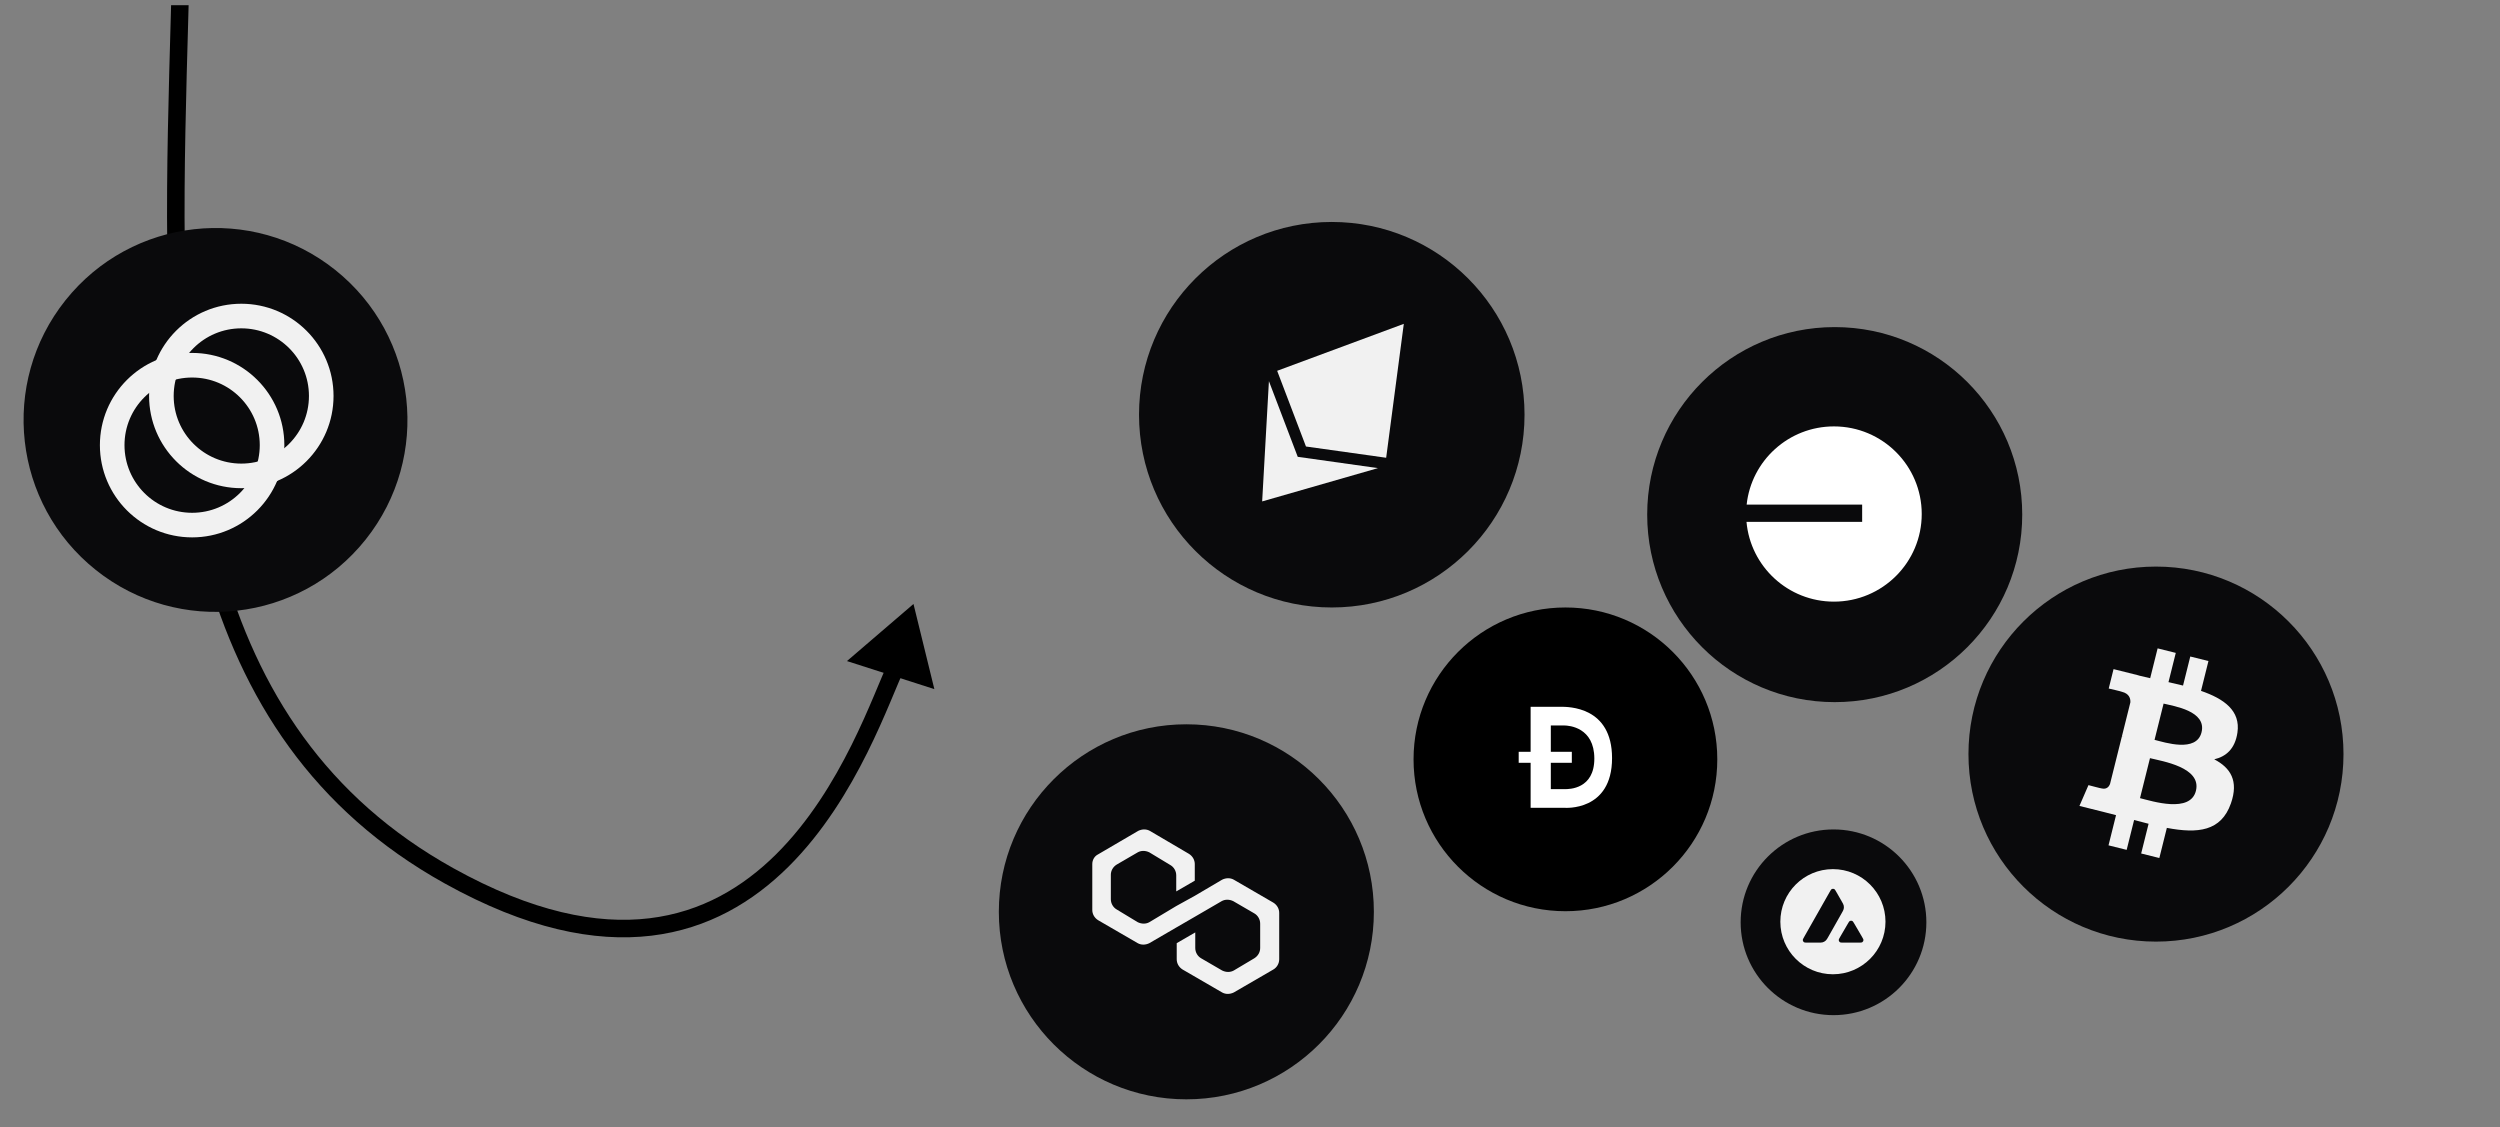 <svg width="428" height="193" viewBox="0 0 428 193" fill="none" xmlns="http://www.w3.org/2000/svg">
<rect x="0" y="0" width="428" height="193" fill="#808080" stroke="none"/>
<g clip-path="url(#clip0_4488_2561)">
<path d="M-131.29 20.527C-115.576 -32.846 -78.524 -142.446 -19.5 -72.314C54.279 15.352 -85.655 18.195 -120.181 -72.314C-154.706 -162.823 -45.917 -189.751 9.024 -120.148C63.965 -50.545 -11.966 100.577 76.897 149.951C131.906 180.515 148.335 124.516 153.596 113.683" stroke="black" stroke-width="3"/>
<path d="M156.389 103.401L145 113.175L159.962 117.977L156.389 103.401Z" fill="black"/>
<ellipse cx="268" cy="130" rx="26" ry="26" transform="rotate(-90 268 130)" fill="black"/>
<path fill-rule="evenodd" clip-rule="evenodd" d="M267.837 138.295H262.043V130.591H260V128.704H262.042V121H267.016L267.106 121C268.544 120.994 275.984 120.963 275.984 129.792C275.984 138.978 267.837 138.295 267.837 138.295ZM267.786 124.2H265.5V128.707H269.097V130.594H265.5V135.101L267.922 135.101C268.619 135.101 272.957 135.107 272.95 129.857C272.943 124.544 268.641 124.2 267.786 124.2Z" fill="white"/>
<circle cx="314.103" cy="88.102" r="32.103" transform="rotate(-90 314.103 88.102)" fill="#0A0A0C"/>
<path fill-rule="evenodd" clip-rule="evenodd" d="M313.97 103C322.271 103 329 96.284 329 88C329 79.716 322.271 73 313.97 73C306.214 73 299.83 78.864 299.026 86.393H318.801V89.339H299C299.679 96.996 306.122 103 313.97 103Z" fill="white"/>
<circle cx="203.103" cy="156.102" r="32.103" transform="rotate(-90 203.103 156.102)" fill="#0A0A0C"/>
<path d="M211.23 150.606C210.645 150.271 209.893 150.271 209.225 150.606L204.546 153.363L201.371 155.117L196.775 157.874C196.191 158.209 195.439 158.209 194.77 157.874L191.178 155.702C190.593 155.368 190.175 154.699 190.175 153.948V149.77C190.175 149.102 190.509 148.433 191.178 148.015L194.77 145.927C195.355 145.592 196.107 145.592 196.775 145.927L200.368 148.099C200.953 148.433 201.371 149.102 201.371 149.854V152.611L204.546 150.773V147.932C204.546 147.263 204.211 146.595 203.543 146.177L196.859 142.25C196.274 141.916 195.522 141.916 194.854 142.25L188.003 146.261C187.334 146.595 187 147.263 187 147.932V155.786C187 156.454 187.334 157.122 188.003 157.54L194.77 161.467C195.355 161.801 196.107 161.801 196.775 161.467L201.371 158.793L204.546 156.955L209.141 154.282C209.726 153.948 210.478 153.948 211.146 154.282L214.739 156.371C215.324 156.705 215.742 157.373 215.742 158.125V162.303C215.742 162.971 215.407 163.639 214.739 164.057L211.23 166.146C210.645 166.48 209.893 166.48 209.225 166.146L205.632 164.057C205.047 163.723 204.629 163.055 204.629 162.303V159.629L201.454 161.467V164.224C201.454 164.893 201.789 165.561 202.457 165.979L209.225 169.906C209.809 170.24 210.561 170.24 211.23 169.906L217.997 165.979C218.582 165.645 219 164.976 219 164.224V156.287C219 155.619 218.666 154.95 217.997 154.532L211.23 150.606Z" fill="#F1F1F1"/>
<circle cx="313.897" cy="157.897" r="15.897" transform="rotate(-90 313.897 157.897)" fill="#0A0A0C"/>
<path fill-rule="evenodd" clip-rule="evenodd" d="M322.795 157.794C322.795 162.765 318.766 166.794 313.795 166.794C308.824 166.794 304.795 162.765 304.795 157.794C304.795 152.824 308.824 148.794 313.795 148.794C318.766 148.794 322.795 152.824 322.795 157.794ZM311.245 161.376H309.498C309.131 161.376 308.95 161.376 308.839 161.305C308.72 161.228 308.647 161.1 308.638 160.958C308.631 160.828 308.722 160.668 308.903 160.35L313.216 152.748C313.399 152.426 313.492 152.264 313.609 152.204C313.735 152.14 313.886 152.14 314.012 152.204C314.129 152.264 314.222 152.426 314.405 152.748L315.292 154.296L315.296 154.304C315.495 154.65 315.595 154.826 315.639 155.01C315.688 155.211 315.688 155.424 315.639 155.625C315.595 155.811 315.495 155.987 315.294 156.339L313.029 160.343L313.023 160.354C312.823 160.703 312.722 160.88 312.582 161.013C312.43 161.159 312.246 161.265 312.045 161.325C311.861 161.376 311.656 161.376 311.245 161.376ZM315.655 161.376H318.158C318.527 161.376 318.713 161.376 318.824 161.303C318.943 161.226 319.018 161.095 319.025 160.954C319.031 160.828 318.943 160.675 318.769 160.375C318.763 160.364 318.757 160.354 318.751 160.344L317.497 158.199L317.483 158.175C317.307 157.877 317.218 157.726 317.104 157.668C316.978 157.604 316.829 157.604 316.703 157.668C316.588 157.728 316.496 157.885 316.312 158.201L315.063 160.346L315.059 160.353C314.876 160.669 314.784 160.827 314.791 160.956C314.8 161.097 314.873 161.228 314.992 161.305C315.1 161.376 315.286 161.376 315.655 161.376Z" fill="#F1F1F1"/>
<circle cx="228" cy="71" r="33" transform="rotate(-90 228 71)" fill="#0A0A0C"/>
<path d="M218.65 63.482L240.331 55.443L237.312 78.368L223.582 76.441L218.65 63.482Z" fill="#F1F1F1"/>
<path d="M216.082 85.844L217.239 65.252L222.173 78.208L235.906 80.142L216.082 85.844Z" fill="#F1F1F1"/>
<circle cx="369.103" cy="129.102" r="32.103" transform="rotate(-90 369.103 129.102)" fill="#0A0A0C"/>
<path d="M383.047 125.429C383.611 121.657 380.739 119.63 376.813 118.278L378.087 113.169L374.976 112.394L373.736 117.368C372.919 117.164 372.079 116.972 371.244 116.782L372.493 111.775L369.385 111L368.111 116.107C367.434 115.953 366.769 115.801 366.125 115.64L366.128 115.624L361.839 114.553L361.012 117.875C361.012 117.875 363.319 118.404 363.271 118.436C364.53 118.75 364.758 119.584 364.72 120.245L363.269 126.065C363.356 126.087 363.468 126.119 363.592 126.169C363.489 126.143 363.378 126.115 363.264 126.087L361.23 134.24C361.076 134.623 360.685 135.197 359.805 134.979C359.836 135.024 357.544 134.415 357.544 134.415L356 137.975L360.047 138.984C360.8 139.172 361.538 139.37 362.265 139.556L360.978 144.723L364.084 145.498L365.359 140.385C366.208 140.616 367.031 140.828 367.838 141.029L366.567 146.117L369.678 146.892L370.965 141.734C376.268 142.738 380.256 142.333 381.934 137.537C383.287 133.675 381.867 131.448 379.077 129.995C381.109 129.526 382.64 128.19 383.048 125.429L383.047 125.428L383.047 125.429ZM375.941 135.392C374.98 139.254 368.477 137.166 366.369 136.643L368.077 129.797C370.185 130.323 376.945 131.365 375.941 135.392H375.941ZM376.903 125.373C376.026 128.885 370.614 127.101 368.858 126.663L370.406 120.455C372.162 120.892 377.816 121.709 376.903 125.373H376.903Z" fill="#F1F1F1"/>
<circle cx="36.897" cy="71.897" r="32.859" transform="rotate(-51.422 36.897 71.897)" fill="#0A0A0C"/>
<g clip-path="url(#clip1_4488_2561)">
<path d="M32.892 87.79C39.288 87.79 44.471 82.606 44.471 76.211C44.471 69.815 39.288 64.632 32.892 64.632C26.496 64.632 21.313 69.815 21.313 76.211C21.313 82.606 26.496 87.79 32.892 87.79ZM32.892 92C24.172 92 17.102 84.931 17.102 76.211C17.102 67.491 24.172 60.421 32.892 60.421C41.612 60.421 48.681 67.491 48.681 76.211C48.681 84.931 41.612 92 32.892 92Z" fill="#F1F1F1"/>
<path d="M41.313 79.368C47.709 79.368 52.892 74.185 52.892 67.79C52.892 61.394 47.709 56.211 41.313 56.211C34.917 56.211 29.734 61.394 29.734 67.79C29.734 74.185 34.917 79.368 41.313 79.368ZM41.313 83.579C32.593 83.579 25.523 76.51 25.523 67.79C25.523 59.069 32.593 52 41.313 52C50.033 52 57.102 59.069 57.102 67.79C57.102 76.51 50.033 83.579 41.313 83.579Z" fill="#F1F1F1"/>
<path d="M41.835 83.579C42.93 82.253 43.713 80.699 44.13 79.028C45.797 78.611 47.351 77.828 48.681 76.733C48.622 78.665 48.206 80.569 47.452 82.354C45.671 83.103 43.768 83.52 41.835 83.579ZM30.075 64.973C28.408 65.39 26.854 66.173 25.523 67.267C25.582 65.335 25.999 63.432 26.753 61.651C28.534 60.901 30.441 60.484 32.37 60.421C31.275 61.748 30.492 63.301 30.075 64.973Z" fill="#F1F1F1"/>
</g>
</g>
<defs>
<clipPath id="clip0_4488_2561">
<rect width="428" height="192.005" fill="white" transform="translate(0 0.887)"/>
</clipPath>
<clipPath id="clip1_4488_2561">
<rect width="40" height="40" fill="white" transform="translate(17.102 52)"/>
</clipPath>
</defs>
</svg>
